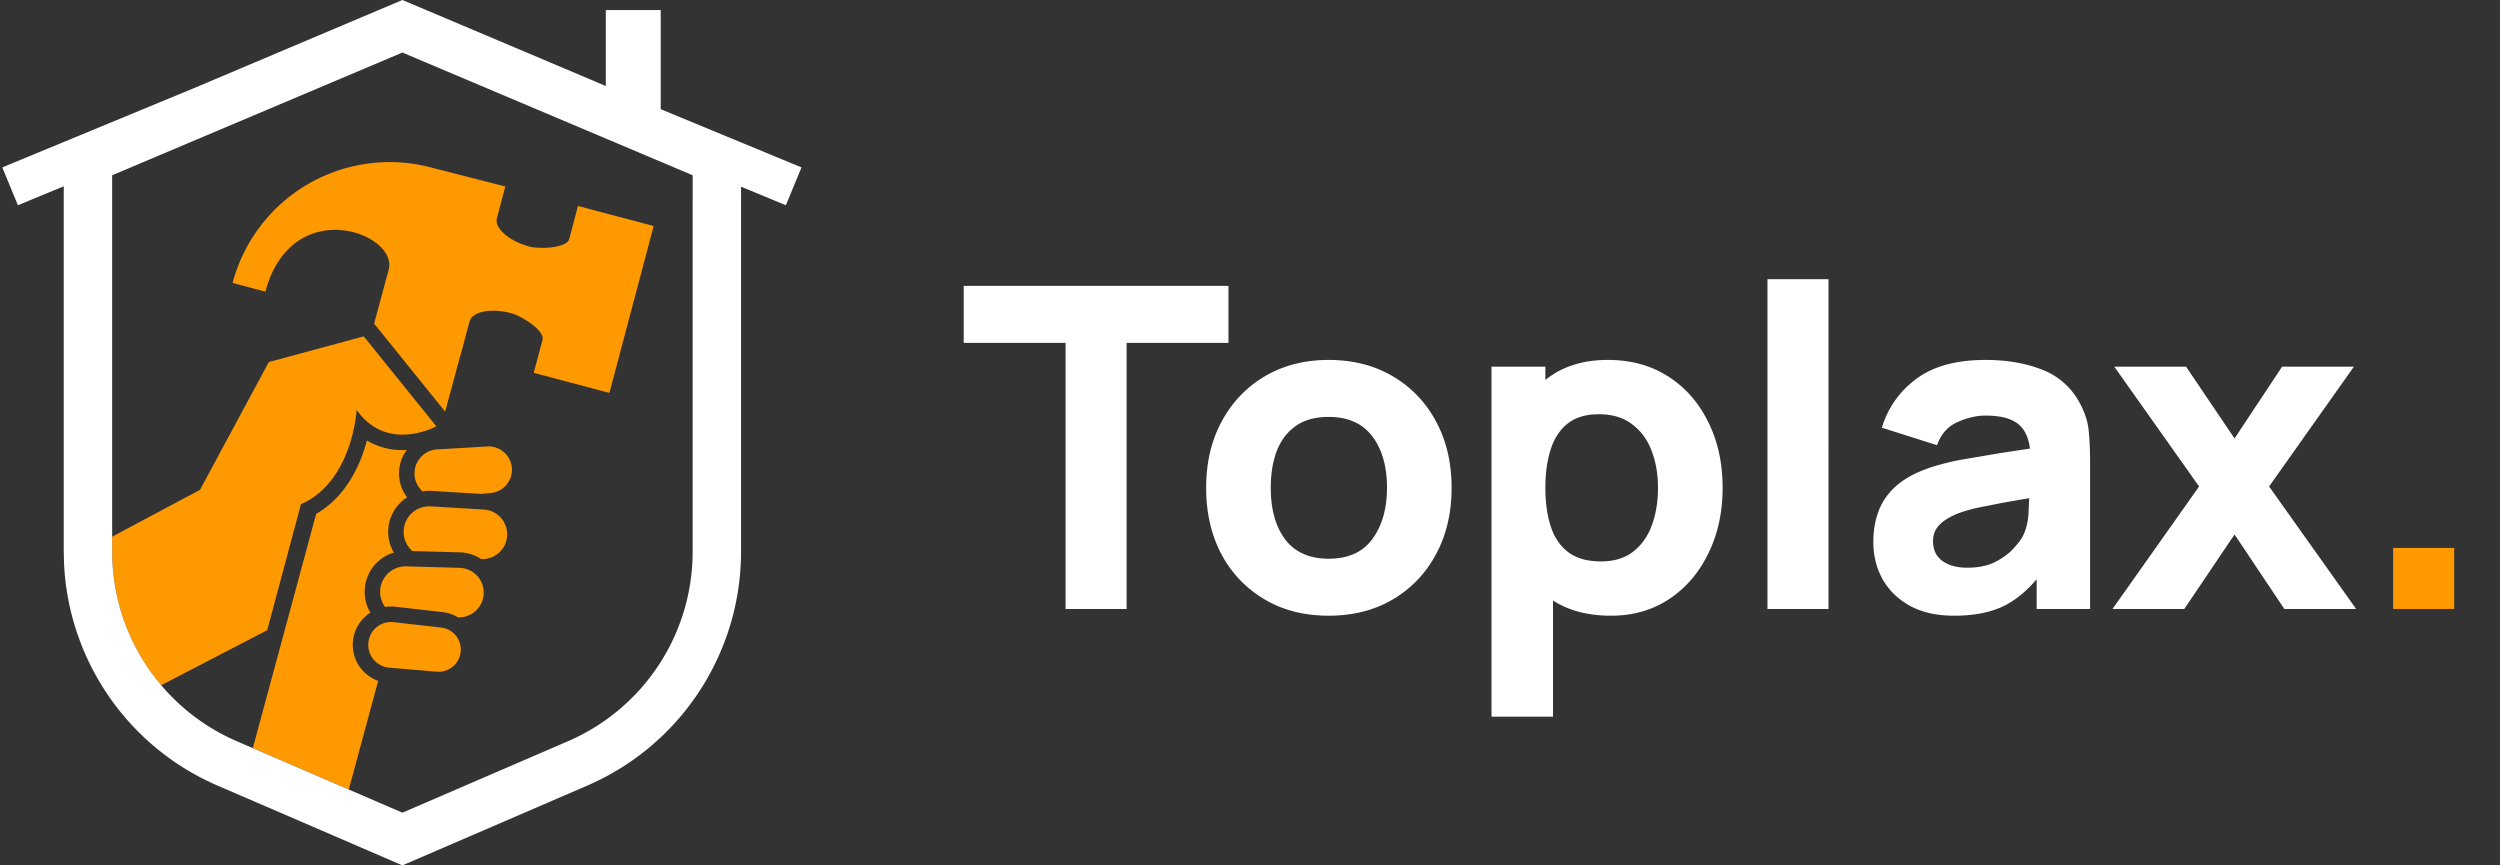 <svg xmlns="http://www.w3.org/2000/svg" width="156" height="54" fill="none" xmlns:v="https://vecta.io/nano"><rect width="100%" height="100%" fill="#333333" stroke="none"/><path d="M22.512 41.702a2.4 2.4 0 0 1-.463-1.872 2.39 2.39 0 0 1 1.06-1.601c-.266-.455-.39-.985-.343-1.517.094-1.077.827-1.939 1.81-2.231-.28-.479-.403-1.04-.336-1.597a2.56 2.56 0 0 1 1.164-1.852c-.315-.415-.505-.93-.505-1.49 0-.546.18-1.052.484-1.463l-.26.007a4.27 4.27 0 0 1-2.226-.598c-.136.509-.327 1.079-.597 1.651-.626 1.325-1.496 2.307-2.571 2.926l-3.952 14.617 5.988 2.584 1.833-6.779a2.4 2.4 0 0 1-1.085-.786zm18.276-27.601l-2.097-.556v.003l-2.625-.696-.556 2.096c-.229.559-1.897.595-2.496.433-1.186-.321-2.146-1.104-2.016-1.733l.533-2.01-4.618-1.184a10.14 10.14 0 0 0-12.4 7.201l2.047.543c1.657-6.128 8.313-3.66 7.692-1.36l-.565 2.09-.343 1.27.376.46 4.008 4.968.05.062.984-3.639.008.002.433-1.631v-.002l.1-.377c.2-.611 1.36-.832 2.607-.495.599.162 2.029 1.024 1.951 1.624l-.556 2.096 4.722 1.252 2.762-10.415V14.1zM30.491 27.856l-.088.003-2.898.171-.226.013a1.5 1.5 0 0 0-1.414 1.499c0 .448.197.846.504 1.12a2.52 2.52 0 0 1 .41-.035l.024.001.133.004 3.075.186.605-.053c.752-.066 1.329-.696 1.329-1.451 0-.809-.657-1.457-1.455-1.457zm-.298 3.941l-.169-.01-3.147-.19-.098-.003a1.59 1.59 0 0 0-.243.02c-.122.019-.239.051-.35.096-.524.211-.916.693-.988 1.289a1.59 1.59 0 0 0 .532 1.386l.057.002 2.92.081a2.52 2.52 0 0 1 1.314.418h.031l.049.001c.78 0 1.442-.583 1.535-1.363.105-.883-.554-1.674-1.443-1.727zm-1.513 3.636l-3.153-.088-.127-.004-.041-.001-.046-.001c-.824 0-1.515.63-1.587 1.456-.035.403.083.781.304 1.081a2.39 2.39 0 0 1 .374-.031 2.45 2.45 0 0 1 .273.016l.165.019 2.789.317c.34.038.664.153.952.328h.056c.802-.001 1.47-.614 1.539-1.412.043-.498-.154-.958-.493-1.271a1.54 1.54 0 0 0-1.006-.408zm-.402 4.059a1.37 1.37 0 0 0-.756-.334l-1.299-.147-1.636-.186-.148-.01-.034-.002a1.42 1.42 0 0 0-1.404 1.183c-.117.672.256 1.307.849 1.558a1.43 1.43 0 0 0 .437.108l2.964.251.118.005c.667 0 1.247-.48 1.363-1.147a1.38 1.38 0 0 0-.452-1.278zm-9.803-6.893l.149-.557.155-.579a4.66 4.66 0 0 0 1.357-.907c1.946-1.849 2.118-4.98 2.118-4.98.853 1.21 1.932 1.546 2.867 1.546 1.165 0 2.106-.521 2.106-.521l-4.511-5.592-.017-.021-5.925 1.604-4.294 7.974-.505.269-.505.27-4.472 2.385v.933a12.87 12.87 0 0 0 3.059 8.336l6.617-3.434 1.801-6.724z" fill="#f90"/><path d="M41.228 6.813V.63h-3.426v4.736L25.11 0 12.048 5.523.142 10.446l.976 2.361 2.86-1.183v.825 14.746 7.225l.015.669c.141 3.36 1.337 6.521 3.329 9.086a15.87 15.87 0 0 0 6.26 4.849l1.397.603 5.988 2.584L25.11 54l11.527-4.975c5.829-2.515 9.604-8.256 9.604-14.604v-7.225V12.45v-.799l2.797 1.157.976-2.361-8.786-3.634zm1.993 5.637v14.746 7.225c0 5.148-3.054 9.792-7.781 11.832l-10.33 4.458-3.346-1.444-5.988-2.584-.997-.43c-1.862-.804-3.463-2.013-4.721-3.496a12.87 12.87 0 0 1-3.059-8.336v-.933-6.292V12.45v-1.514L25.11 3.279l11.516 4.869 4.196 1.774h0l2.401 1.015v1.513h0zM66.492 38V21.396h-6.356V17.84h16.52v3.556H70.3V38h-3.808zm16.416.42c-1.521 0-2.856-.341-4.004-1.022a7.15 7.15 0 0 1-2.688-2.814c-.635-1.204-.952-2.585-.952-4.144 0-1.577.327-2.963.98-4.158a7.13 7.13 0 0 1 2.702-2.814c1.148-.672 2.469-1.008 3.962-1.008 1.521 0 2.856.341 4.004 1.022a7.1 7.1 0 0 1 2.702 2.828c.644 1.195.966 2.571.966 4.13 0 1.568-.327 2.954-.98 4.158-.644 1.195-1.545 2.133-2.702 2.814-1.148.672-2.478 1.008-3.99 1.008zm0-3.556c1.223 0 2.133-.411 2.73-1.232.607-.831.91-1.895.91-3.192 0-1.344-.308-2.417-.924-3.22-.607-.803-1.512-1.204-2.716-1.204-.831 0-1.512.187-2.044.56s-.929.891-1.19 1.554c-.252.663-.378 1.433-.378 2.31 0 1.353.303 2.431.91 3.234.616.793 1.517 1.19 2.702 1.19zm17.611 3.556c-1.503 0-2.758-.35-3.766-1.05s-1.769-1.652-2.282-2.856c-.504-1.204-.756-2.562-.756-4.074s.252-2.87.756-4.074 1.246-2.156 2.226-2.856 2.189-1.05 3.626-1.05c1.446 0 2.706.345 3.78 1.036s1.904 1.638 2.492 2.842c.597 1.195.896 2.562.896 4.102 0 1.512-.294 2.87-.882 4.074-.579 1.204-1.391 2.156-2.436 2.856s-2.264 1.05-3.654 1.05zm-7.448 6.3V22.88h3.36v10.36h.476v11.48H93.07zm6.832-9.688c.821 0 1.493-.205 2.016-.616s.91-.961 1.162-1.652c.252-.7.378-1.475.378-2.324 0-.84-.131-1.605-.392-2.296-.262-.7-.668-1.255-1.218-1.666-.542-.42-1.237-.63-2.086-.63-.793 0-1.437.191-1.932.574-.485.383-.84.919-1.064 1.61s-.336 1.493-.336 2.408.112 1.717.336 2.408.588 1.227 1.092 1.61c.513.383 1.195.574 2.044.574zM110.29 38V17.42h3.808V38h-3.808zm11.646.42c-1.083 0-2.002-.205-2.758-.616-.747-.42-1.316-.975-1.708-1.666-.383-.7-.574-1.47-.574-2.31 0-.7.107-1.339.322-1.918s.56-1.087 1.036-1.526c.485-.448 1.134-.821 1.946-1.12.56-.205 1.227-.387 2.002-.546l2.632-.448 3.234-.49-1.372.756c0-.896-.215-1.554-.644-1.974s-1.148-.63-2.156-.63c-.56 0-1.144.135-1.75.406s-1.032.751-1.274 1.442l-3.444-1.092c.382-1.251 1.101-2.268 2.156-3.052s2.492-1.176 4.312-1.176c1.334 0 2.52.205 3.556.616a4.44 4.44 0 0 1 2.352 2.128c.298.56.476 1.12.532 1.68a18.98 18.98 0 0 1 .084 1.876V38h-3.332v-3.108l.476.644c-.738 1.017-1.536 1.755-2.394 2.212-.85.448-1.928.672-3.234.672zm.812-2.996c.7 0 1.288-.121 1.764-.364.485-.252.868-.537 1.148-.854.289-.317.485-.583.588-.798.196-.411.308-.887.336-1.428l.056-1.372 1.12.28-2.744.476-1.694.336c-.43.103-.808.215-1.134.336-.374.149-.677.313-.91.49-.224.168-.392.355-.504.56-.103.205-.154.434-.154.686 0 .345.084.644.252.896.177.243.424.429.742.56s.695.196 1.134.196zM131.82 38l5.404-7.644-5.292-7.476h4.48l3.024 4.48 2.968-4.48h4.48l-5.292 7.476L147.024 38h-4.48l-3.108-4.648L136.3 38h-4.48z" fill="#fff"/><path d="M149.333 38v-3.808h3.808V38h-3.808z" fill="#f90"/></svg>